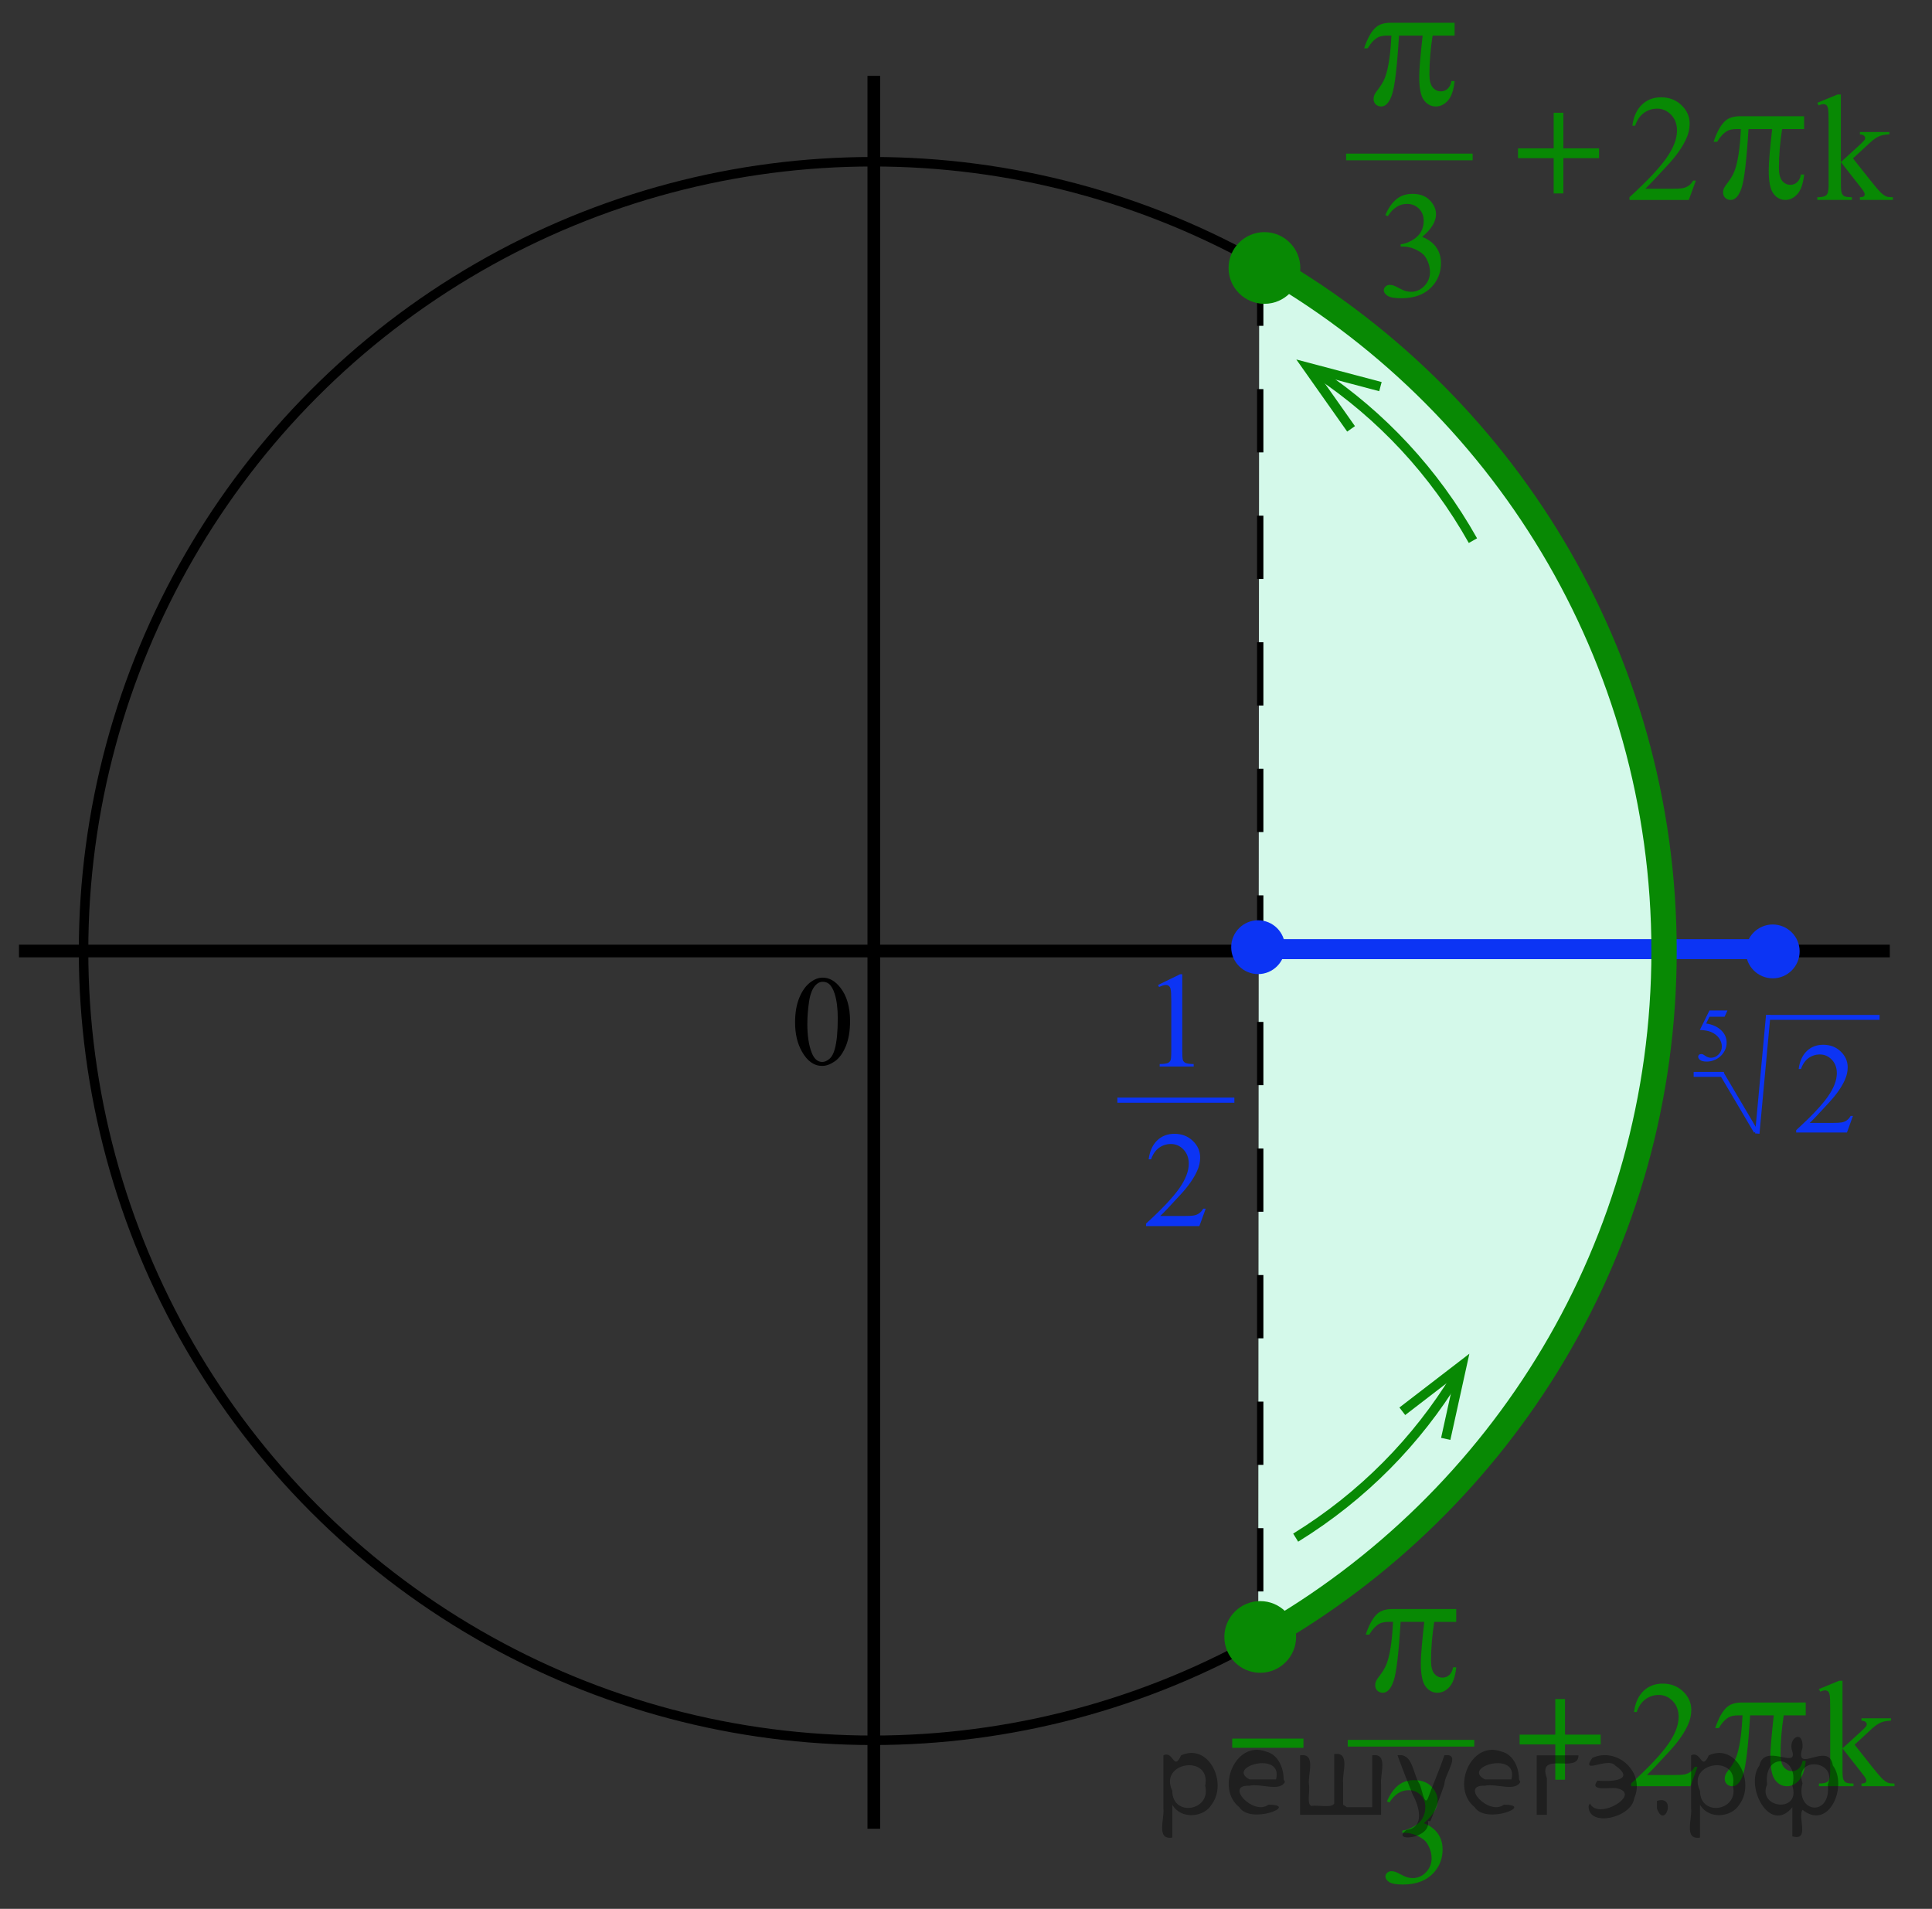 <?xml version="1.0" encoding="utf-8"?>
<!-- Generator: Adobe Illustrator 16.0.0, SVG Export Plug-In . SVG Version: 6.00 Build 0)  -->
<!DOCTYPE svg PUBLIC "-//W3C//DTD SVG 1.1//EN" "http://www.w3.org/Graphics/SVG/1.1/DTD/svg11.dtd">
<svg version="1.1" id="Слой_1" xmlns="http://www.w3.org/2000/svg" xmlns:xlink="http://www.w3.org/1999/xlink" x="0px" y="0px"
	 width="152.667px" height="150.821px" viewBox="53.167 35.006 152.667 150.821"
	 enable-background="new 53.167 35.006 152.667 150.821" xml:space="preserve">
<rect x="53.167" y="35.006" width="152.667" height="150.821" fill="#333333" stroke="none"/>
<path fill="#D4F9EA" d="M183.743,110.296c0,23.068-12.527,43.213-31.149,54.002l0.073-107.961
	C171.249,67.135,183.743,87.256,183.743,110.296z"/>
<line fill="none" stroke="#000000" stroke-width="0.5" stroke-miterlimit="10" stroke-dasharray="5" x1="152.75" y1="55.75" x2="152.75" y2="163.917"/>
<circle fill="none" stroke="#000000" stroke-width="0.75" stroke-miterlimit="10" cx="122.132" cy="110.148" r="62.363"/>
<rect x="54.667" y="109.648" width="147.833" height="1"/>
<rect x="121.715" y="41" width="1" height="138.5"/>
<path fill="none" d="M183.848,110.757c0-34.562-27.992-62.526-62.588-62.526"/>
<g>
	<path fill="#088904" d="M153.082,59.011c-1.562,0-2.834-1.271-2.834-2.832s1.271-2.833,2.834-2.833
		c1.563,0,2.836,1.271,2.836,2.833S154.644,59.011,153.082,59.011z M153.082,53.871c-1.273,0-2.31,1.035-2.31,2.307
		s1.035,2.309,2.31,2.309c1.272,0,2.311-1.036,2.311-2.309C155.392,54.906,154.356,53.871,153.082,53.871z"/>
	<path fill="#088904" d="M153.082,53.608c-1.42,0-2.572,1.152-2.572,2.57c0,1.42,1.152,2.57,2.572,2.57s2.573-1.15,2.573-2.57
		C155.655,54.76,154.501,53.608,153.082,53.608L153.082,53.608z"/>
</g>
<g>
	<path fill="#0C34F4" d="M152.583,111.972c-1.172,0-2.127-0.955-2.127-2.127s0.953-2.126,2.127-2.126
		c1.171,0,2.125,0.955,2.125,2.126C154.708,111.019,153.754,111.972,152.583,111.972z M152.583,108.115
		c-0.956,0-1.733,0.775-1.733,1.73s0.776,1.732,1.733,1.732c0.953,0,1.731-0.775,1.731-1.732
		C154.315,108.89,153.539,108.115,152.583,108.115z"/>
	<path fill="#0C34F4" d="M152.583,107.916c-1.065,0-1.93,0.863-1.93,1.93s0.864,1.928,1.93,1.928c1.064,0,1.929-0.861,1.929-1.928
		S153.648,107.916,152.583,107.916L152.583,107.916z"/>
</g>
<rect x="53.167" y="35.006" fill="none" width="152.667" height="150.821"/>
<g>
	<path fill="#088904" d="M152.749,167.177c-1.563,0-2.834-1.27-2.834-2.831s1.27-2.833,2.834-2.833c1.563,0,2.836,1.271,2.836,2.833
		S154.311,167.177,152.749,167.177z M152.749,162.039c-1.273,0-2.311,1.035-2.311,2.307s1.035,2.309,2.311,2.309
		c1.271,0,2.311-1.035,2.311-2.309C155.059,163.074,154.022,162.039,152.749,162.039z"/>
	<path fill="#088904" d="M152.749,161.775c-1.42,0-2.572,1.152-2.572,2.57c0,1.42,1.152,2.57,2.572,2.57s2.572-1.15,2.572-2.57
		C155.321,162.927,154.168,161.775,152.749,161.775L152.749,161.775z"/>
</g>
<path fill="none" stroke="#088904" stroke-width="2" stroke-miterlimit="10" d="M122.132,172.585"/>
<g>
	<rect x="141.461" y="121.729" fill="#0C34F4" width="9.246" height="0.408"/>
	<path fill="#0C34F4" d="M144.677,112.832l1.739-0.848h0.174v6.03c0,0.401,0.017,0.65,0.049,0.748
		c0.033,0.099,0.104,0.176,0.21,0.228c0.104,0.053,0.319,0.081,0.643,0.089v0.196h-2.687v-0.196
		c0.338-0.008,0.555-0.036,0.653-0.087c0.098-0.05,0.167-0.119,0.205-0.206c0.04-0.086,0.059-0.342,0.059-0.771v-3.855
		c0-0.52-0.017-0.853-0.053-1.002c-0.024-0.111-0.07-0.193-0.135-0.245c-0.064-0.053-0.145-0.082-0.234-0.082
		c-0.13,0-0.31,0.055-0.542,0.164L144.677,112.832z"/>
	<path fill="#0C34F4" d="M148.443,130.506l-0.501,1.376h-4.216v-0.197c1.241-1.13,2.113-2.054,2.619-2.77
		c0.506-0.717,0.759-1.371,0.759-1.966c0-0.453-0.14-0.824-0.417-1.116c-0.277-0.291-0.609-0.437-0.994-0.437
		c-0.352,0-0.667,0.103-0.947,0.308s-0.486,0.505-0.619,0.903h-0.195c0.088-0.651,0.313-1.146,0.678-1.495
		c0.362-0.349,0.817-0.521,1.362-0.521c0.579,0,1.063,0.185,1.451,0.559c0.388,0.372,0.582,0.812,0.582,1.317
		c0,0.361-0.084,0.723-0.253,1.085c-0.26,0.568-0.682,1.171-1.265,1.806c-0.874,0.956-1.42,1.531-1.638,1.728h1.863
		c0.38,0,0.646-0.015,0.798-0.043c0.153-0.027,0.291-0.084,0.414-0.172c0.123-0.085,0.23-0.207,0.322-0.366h0.196V130.506z"/>
</g>
<g>
	<path d="M115.994,115.789c0-0.767,0.115-1.427,0.347-1.979c0.23-0.554,0.539-0.965,0.921-1.236
		c0.298-0.215,0.604-0.321,0.922-0.321c0.514,0,0.978,0.262,1.387,0.787c0.512,0.65,0.768,1.531,0.768,2.645
		c0,0.779-0.112,1.441-0.337,1.986c-0.225,0.544-0.512,0.94-0.859,1.186c-0.349,0.246-0.684,0.369-1.009,0.369
		c-0.64,0-1.173-0.377-1.599-1.135C116.173,117.455,115.994,116.687,115.994,115.789z M116.963,115.912
		c0,0.924,0.114,1.679,0.343,2.264c0.188,0.491,0.469,0.738,0.842,0.738c0.179,0,0.363-0.081,0.555-0.24
		c0.192-0.16,0.337-0.429,0.436-0.806c0.151-0.567,0.228-1.368,0.228-2.402c0-0.765-0.078-1.403-0.237-1.916
		c-0.118-0.379-0.272-0.648-0.461-0.807c-0.135-0.11-0.299-0.164-0.49-0.164c-0.225,0-0.423,0.102-0.599,0.303
		c-0.237,0.274-0.399,0.704-0.485,1.292S116.963,115.339,116.963,115.912z"/>
</g>
<rect x="153.048" y="109.21" fill="#0C34F4" width="38.35" height="1.58"/>
<rect x="159.537" y="47.143" fill="#088904" width="9.998" height="0.529"/>
<g>
	<path fill="#088904" d="M168.11,36.805v1.014h-1.738c-0.168,1.063-0.252,2.087-0.252,3.063c0,0.479,0.086,0.822,0.26,1.029
		c0.172,0.207,0.391,0.313,0.646,0.313c0.207,0,0.388-0.069,0.539-0.211c0.152-0.14,0.252-0.343,0.295-0.604h0.252
		c-0.079,0.733-0.262,1.254-0.543,1.557c-0.278,0.303-0.596,0.453-0.944,0.453c-0.373,0-0.687-0.164-0.937-0.496
		c-0.25-0.33-0.375-0.945-0.375-1.85c0-0.568,0.092-1.652,0.271-3.255h-1.869c-0.146,2.438-0.328,3.981-0.541,4.63
		c-0.211,0.645-0.5,0.971-0.867,0.971c-0.176,0-0.313-0.058-0.43-0.168c-0.111-0.111-0.17-0.25-0.17-0.418
		c0-0.121,0.021-0.228,0.059-0.314c0.053-0.121,0.166-0.291,0.34-0.51c0.291-0.377,0.496-0.773,0.609-1.188
		c0.205-0.707,0.342-1.707,0.402-3.003h-0.332c-0.35,0-0.611,0.058-0.783,0.168c-0.275,0.166-0.531,0.447-0.762,0.839h-0.281
		c0.27-0.806,0.582-1.363,0.941-1.67c0.271-0.232,0.656-0.351,1.149-0.351H168.11L168.11,36.805z"/>
</g>
<path fill="#088904" d="M187.173,49.275l-0.557,1.529h-4.688v-0.217c1.379-1.258,2.35-2.285,2.912-3.082s0.844-1.525,0.844-2.186
	c0-0.504-0.154-0.918-0.463-1.242s-0.678-0.486-1.107-0.486c-0.391,0-0.741,0.114-1.052,0.343s-0.54,0.563-0.688,1.005h-0.217
	c0.098-0.723,0.349-1.277,0.753-1.664s0.909-0.58,1.515-0.58c0.645,0,1.183,0.207,1.614,0.621s0.647,0.902,0.647,1.465
	c0,0.402-0.094,0.805-0.281,1.207c-0.289,0.633-0.758,1.303-1.406,2.01c-0.973,1.063-1.58,1.703-1.822,1.922h2.074
	c0.422,0,0.718-0.016,0.888-0.047s0.323-0.095,0.46-0.19s0.256-0.231,0.357-0.407H187.173z"/>
<path fill="#088904" d="M198.634,42.473v5.338L200,46.568c0.289-0.266,0.457-0.434,0.504-0.504c0.031-0.047,0.047-0.094,0.047-0.141
	c0-0.078-0.032-0.146-0.097-0.202s-0.171-0.089-0.319-0.097v-0.188h2.332v0.188c-0.32,0.008-0.587,0.057-0.8,0.146
	s-0.446,0.25-0.7,0.48l-1.377,1.271l1.377,1.74c0.383,0.48,0.641,0.785,0.773,0.914c0.188,0.184,0.352,0.303,0.492,0.357
	c0.098,0.039,0.268,0.059,0.51,0.059v0.211h-2.607v-0.211c0.148-0.004,0.249-0.026,0.302-0.067s0.079-0.099,0.079-0.173
	c0-0.09-0.078-0.234-0.234-0.434l-1.646-2.104v1.781c0,0.348,0.024,0.576,0.073,0.686s0.118,0.188,0.208,0.234
	s0.285,0.072,0.586,0.076v0.211h-2.73v-0.211c0.273,0,0.479-0.033,0.615-0.1c0.082-0.043,0.145-0.109,0.188-0.199
	c0.059-0.129,0.088-0.352,0.088-0.668V44.74c0-0.621-0.014-1.001-0.041-1.14s-0.072-0.234-0.135-0.287s-0.145-0.079-0.246-0.079
	c-0.082,0-0.205,0.033-0.369,0.1l-0.1-0.205l1.594-0.656H198.634z"/>
<g>
	<path fill="#088904" d="M195.728,44.19v1.014h-1.738c-0.168,1.063-0.252,2.087-0.252,3.063c0,0.479,0.086,0.822,0.26,1.029
		c0.172,0.207,0.391,0.313,0.646,0.313c0.207,0,0.388-0.069,0.539-0.211c0.152-0.14,0.252-0.343,0.295-0.604h0.252
		c-0.079,0.733-0.262,1.254-0.543,1.557c-0.278,0.303-0.596,0.453-0.944,0.453c-0.373,0-0.687-0.164-0.937-0.496
		c-0.25-0.33-0.375-0.945-0.375-1.85c0-0.568,0.092-1.652,0.271-3.255h-1.869c-0.146,2.438-0.328,3.981-0.541,4.63
		c-0.211,0.645-0.5,0.971-0.867,0.971c-0.176,0-0.313-0.058-0.43-0.168c-0.111-0.111-0.17-0.25-0.17-0.418
		c0-0.121,0.021-0.228,0.059-0.314c0.053-0.121,0.166-0.291,0.34-0.51c0.291-0.377,0.496-0.773,0.609-1.188
		c0.205-0.707,0.342-1.707,0.402-3.003h-0.332c-0.35,0-0.611,0.058-0.783,0.168c-0.275,0.166-0.531,0.447-0.762,0.839h-0.281
		c0.27-0.806,0.582-1.363,0.941-1.67c0.271-0.232,0.656-0.351,1.149-0.351H195.728L195.728,44.19z"/>
</g>
<g>
	<path fill="#088904" d="M173.12,46.728h2.818v-2.813h0.768v2.813h2.818v0.773h-2.818v2.789h-0.768v-2.789h-2.818V46.728z"/>
</g>
<g>
	<g>
		<path fill="none" stroke="#088904" stroke-width="0.75" stroke-miterlimit="10" d="M157.394,64.54
			c4.883,3.271,9.091,7.708,12.164,13.183"/>
		<g>
			<polygon fill="#088904" points="159.623,69.108 160.236,68.676 157.404,64.661 162.153,65.916 162.345,65.191 155.603,63.41 			
				"/>
		</g>
	</g>
</g>
<g>
	<g>
		<path fill="none" stroke="#088904" stroke-width="0.75" stroke-miterlimit="10" d="M168.222,143.802
			c-3.067,5.014-7.327,9.399-12.671,12.697"/>
		<g>
			<polygon fill="#088904" points="163.749,146.217 164.207,146.812 168.101,143.817 167.043,148.614 167.775,148.776 
				169.277,141.966 			"/>
		</g>
	</g>
</g>
<path fill="none" stroke="#088904" stroke-width="2" stroke-miterlimit="10" d="M122.298,172.511"/>
<path fill="none" stroke="#088904" stroke-width="2" stroke-miterlimit="10" d="M152.766,55.723
	c19.033,10.677,31.895,31.049,31.895,54.425c0,23.271-12.747,43.566-31.64,54.283"/>
<path fill="none" stroke="#088904" stroke-width="2" stroke-miterlimit="10" d="M122.298,47.786"/>
<path fill="none" stroke="#088904" stroke-width="2" stroke-miterlimit="10" d="M59.935,110.148"/>
<g>
	<path fill="#0C34F4" d="M193.25,112.306c-1.172,0-2.127-0.955-2.127-2.127s0.953-2.127,2.127-2.127
		c1.171,0,2.125,0.955,2.125,2.127C195.375,111.353,194.421,112.306,193.25,112.306z M193.25,108.449
		c-0.956,0-1.733,0.775-1.733,1.73s0.776,1.732,1.733,1.732c0.953,0,1.731-0.775,1.731-1.732
		C194.982,109.224,194.206,108.449,193.25,108.449z"/>
	<path fill="#0C34F4" d="M193.25,108.25c-1.065,0-1.93,0.863-1.93,1.93s0.864,1.928,1.93,1.928c1.064,0,1.929-0.861,1.929-1.928
		S194.315,108.25,193.25,108.25L193.25,108.25z"/>
</g>
<g>
	<path fill="#088904" d="M162.639,51.998c0.227-0.535,0.512-0.948,0.857-1.239s0.777-0.437,1.293-0.437
		c0.637,0,1.125,0.207,1.465,0.621c0.258,0.309,0.387,0.639,0.387,0.99c0,0.578-0.363,1.176-1.09,1.793
		c0.488,0.191,0.857,0.465,1.107,0.82s0.375,0.773,0.375,1.254c0,0.688-0.219,1.283-0.656,1.787
		c-0.57,0.656-1.396,0.984-2.479,0.984c-0.535,0-0.9-0.066-1.094-0.199s-0.289-0.275-0.289-0.428c0-0.113,0.045-0.213,0.137-0.299
		s0.203-0.129,0.332-0.129c0.098,0,0.197,0.016,0.299,0.047c0.066,0.02,0.217,0.091,0.451,0.214s0.396,0.196,0.486,0.22
		c0.145,0.043,0.299,0.064,0.463,0.064c0.398,0,0.744-0.154,1.039-0.463s0.443-0.674,0.443-1.096c0-0.309-0.068-0.609-0.205-0.902
		c-0.102-0.219-0.213-0.385-0.334-0.498c-0.168-0.156-0.398-0.298-0.691-0.425s-0.592-0.19-0.896-0.19h-0.188v-0.176
		c0.309-0.039,0.617-0.15,0.928-0.334s0.537-0.404,0.678-0.662s0.211-0.541,0.211-0.85c0-0.402-0.127-0.728-0.379-0.976
		s-0.564-0.372-0.939-0.372c-0.605,0-1.111,0.324-1.518,0.973L162.639,51.998z"/>
</g>
<rect x="150.537" y="172.377" fill="#088904" width="5.63" height="0.728"/>
<rect x="159.665" y="172.479" fill="#088904" width="9.998" height="0.529"/>
<g>
	<path fill="#088904" d="M168.238,162.141v1.014H166.5c-0.168,1.063-0.252,2.087-0.252,3.063c0,0.479,0.086,0.822,0.26,1.029
		c0.172,0.207,0.391,0.313,0.646,0.313c0.207,0,0.388-0.069,0.539-0.211c0.152-0.14,0.252-0.343,0.295-0.604h0.252
		c-0.079,0.733-0.262,1.254-0.543,1.557c-0.278,0.303-0.596,0.453-0.944,0.453c-0.373,0-0.687-0.164-0.937-0.496
		c-0.25-0.33-0.375-0.945-0.375-1.85c0-0.568,0.092-1.652,0.271-3.255h-1.869c-0.146,2.438-0.328,3.981-0.541,4.63
		c-0.211,0.645-0.5,0.971-0.867,0.971c-0.176,0-0.313-0.058-0.43-0.168c-0.111-0.111-0.17-0.25-0.17-0.418
		c0-0.121,0.021-0.228,0.059-0.314c0.053-0.121,0.166-0.291,0.34-0.51c0.291-0.377,0.496-0.773,0.609-1.188
		c0.205-0.707,0.342-1.707,0.402-3.003h-0.332c-0.35,0-0.611,0.058-0.783,0.168c-0.275,0.166-0.531,0.447-0.762,0.839h-0.281
		c0.27-0.806,0.582-1.363,0.941-1.67c0.271-0.232,0.656-0.351,1.149-0.351H168.238L168.238,162.141z"/>
</g>
<path fill="#088904" d="M187.301,174.612l-0.557,1.529h-4.688v-0.217c1.379-1.258,2.35-2.285,2.912-3.082s0.844-1.525,0.844-2.186
	c0-0.504-0.154-0.918-0.463-1.242s-0.678-0.486-1.107-0.486c-0.391,0-0.741,0.114-1.052,0.343s-0.54,0.563-0.688,1.005h-0.217
	c0.098-0.723,0.349-1.277,0.753-1.664s0.909-0.58,1.515-0.58c0.645,0,1.183,0.207,1.614,0.621s0.647,0.902,0.647,1.465
	c0,0.402-0.094,0.805-0.281,1.207c-0.289,0.633-0.758,1.303-1.406,2.01c-0.973,1.063-1.58,1.703-1.822,1.922h2.074
	c0.422,0,0.718-0.016,0.888-0.047s0.323-0.095,0.46-0.19s0.256-0.231,0.357-0.407H187.301z"/>
<path fill="#088904" d="M198.762,167.809v5.338l1.365-1.242c0.289-0.266,0.457-0.434,0.504-0.504
	c0.031-0.047,0.047-0.094,0.047-0.141c0-0.078-0.032-0.146-0.097-0.202s-0.171-0.089-0.319-0.097v-0.188h2.332v0.188
	c-0.32,0.008-0.587,0.057-0.8,0.146s-0.446,0.25-0.7,0.48l-1.377,1.271l1.377,1.74c0.383,0.48,0.641,0.785,0.773,0.914
	c0.188,0.184,0.352,0.303,0.492,0.357c0.098,0.039,0.268,0.059,0.51,0.059v0.211h-2.607v-0.211c0.148-0.004,0.249-0.026,0.302-0.067
	s0.079-0.099,0.079-0.173c0-0.09-0.078-0.234-0.234-0.434l-1.646-2.104v1.781c0,0.348,0.024,0.576,0.073,0.686
	s0.118,0.188,0.208,0.234s0.285,0.072,0.586,0.076v0.211h-2.73v-0.211c0.273,0,0.479-0.033,0.615-0.1
	c0.082-0.043,0.145-0.109,0.188-0.199c0.059-0.129,0.088-0.352,0.088-0.668v-4.887c0-0.621-0.014-1.001-0.041-1.14
	s-0.072-0.234-0.135-0.287s-0.145-0.079-0.246-0.079c-0.082,0-0.205,0.033-0.369,0.1l-0.1-0.205l1.594-0.656H198.762z"/>
<g>
	<path fill="#088904" d="M195.856,169.527v1.014h-1.738c-0.168,1.063-0.252,2.087-0.252,3.063c0,0.479,0.086,0.822,0.26,1.029
		c0.172,0.207,0.391,0.313,0.646,0.313c0.207,0,0.388-0.069,0.539-0.211c0.152-0.14,0.252-0.343,0.295-0.604h0.252
		c-0.079,0.733-0.262,1.254-0.543,1.557c-0.278,0.303-0.596,0.453-0.944,0.453c-0.373,0-0.687-0.164-0.937-0.496
		c-0.25-0.33-0.375-0.945-0.375-1.85c0-0.568,0.092-1.652,0.271-3.255h-1.869c-0.146,2.438-0.328,3.981-0.541,4.63
		c-0.211,0.645-0.5,0.971-0.867,0.971c-0.176,0-0.313-0.058-0.43-0.168c-0.111-0.111-0.17-0.25-0.17-0.418
		c0-0.121,0.021-0.228,0.059-0.314c0.053-0.121,0.166-0.291,0.34-0.51c0.291-0.377,0.496-0.773,0.609-1.188
		c0.205-0.707,0.342-1.707,0.402-3.003h-0.332c-0.35,0-0.611,0.058-0.783,0.168c-0.275,0.166-0.531,0.447-0.762,0.839h-0.281
		c0.27-0.806,0.582-1.363,0.941-1.67c0.271-0.232,0.656-0.351,1.149-0.351H195.856L195.856,169.527z"/>
</g>
<g>
	<path fill="#088904" d="M173.248,172.064h2.818v-2.813h0.768v2.813h2.818v0.773h-2.818v2.789h-0.768v-2.789h-2.818V172.064z"/>
</g>
<g>
	<path fill="#088904" d="M162.767,177.334c0.227-0.535,0.512-0.948,0.857-1.239s0.777-0.437,1.293-0.437
		c0.637,0,1.125,0.207,1.465,0.621c0.258,0.309,0.387,0.639,0.387,0.99c0,0.578-0.363,1.176-1.09,1.793
		c0.488,0.191,0.857,0.465,1.107,0.82s0.375,0.773,0.375,1.254c0,0.688-0.219,1.283-0.656,1.787
		c-0.57,0.656-1.396,0.984-2.479,0.984c-0.535,0-0.9-0.066-1.094-0.199s-0.289-0.275-0.289-0.428c0-0.113,0.045-0.213,0.137-0.299
		s0.203-0.129,0.332-0.129c0.098,0,0.197,0.016,0.299,0.047c0.066,0.02,0.217,0.091,0.451,0.214s0.396,0.196,0.486,0.22
		c0.145,0.043,0.299,0.064,0.463,0.064c0.398,0,0.744-0.154,1.039-0.463s0.443-0.674,0.443-1.096c0-0.309-0.068-0.609-0.205-0.902
		c-0.102-0.219-0.213-0.385-0.334-0.498c-0.168-0.156-0.398-0.298-0.691-0.425s-0.592-0.19-0.896-0.19h-0.188v-0.176
		c0.309-0.039,0.617-0.15,0.928-0.334s0.537-0.404,0.678-0.662s0.211-0.541,0.211-0.85c0-0.402-0.127-0.728-0.379-0.976
		s-0.564-0.372-0.939-0.372c-0.605,0-1.111,0.324-1.518,0.973L162.767,177.334z"/>
</g>
<g>
	<rect x="192.895" y="115.198" fill="#0C34F4" width="8.796" height="0.388"/>
	<path fill="#0C34F4" d="M199.588,123.18l-0.476,1.311h-4.011v-0.188c1.181-1.075,2.011-1.954,2.491-2.634
		c0.481-0.683,0.722-1.306,0.722-1.87c0-0.433-0.133-0.785-0.396-1.063s-0.579-0.415-0.946-0.415c-0.333,0-0.634,0.098-0.9,0.292
		c-0.267,0.196-0.463,0.48-0.589,0.858h-0.186c0.083-0.618,0.298-1.089,0.645-1.421c0.345-0.331,0.777-0.495,1.296-0.495
		c0.551,0,1.011,0.174,1.38,0.53c0.37,0.353,0.554,0.772,0.554,1.254c0,0.344-0.08,0.687-0.24,1.03
		c-0.247,0.543-0.648,1.114-1.203,1.719c-0.832,0.91-1.351,1.457-1.559,1.644h1.773c0.361,0,0.615-0.015,0.759-0.041
		c0.146-0.024,0.277-0.079,0.394-0.162c0.118-0.081,0.22-0.199,0.307-0.349H199.588L199.588,123.18z"/>
	
		<line fill="none" stroke="#0C34F4" stroke-width="0.35" stroke-miterlimit="10" x1="192.895" y1="115.198" x2="192.027" y2="124.574"/>
	
		<line fill="none" stroke="#0C34F4" stroke-width="0.35" stroke-miterlimit="10" x1="189.2" y1="119.805" x2="191.922" y2="124.413"/>
	<rect x="187" y="119.701" fill="#0C34F4" width="2.386" height="0.389"/>
	<g>
		<path fill="#0C34F4" d="M189.672,114.845l-0.229,0.498h-1.194l-0.261,0.533c0.518,0.076,0.928,0.268,1.229,0.576
			c0.26,0.266,0.39,0.577,0.39,0.937c0,0.209-0.043,0.402-0.127,0.579c-0.085,0.178-0.193,0.329-0.32,0.454
			c-0.129,0.125-0.272,0.226-0.431,0.302c-0.225,0.107-0.456,0.161-0.691,0.161c-0.238,0-0.411-0.041-0.521-0.122
			c-0.107-0.081-0.162-0.17-0.162-0.268c0-0.055,0.022-0.103,0.068-0.145c0.044-0.042,0.102-0.063,0.169-0.063
			c0.052,0,0.096,0.009,0.134,0.024c0.038,0.015,0.103,0.056,0.193,0.119c0.147,0.102,0.296,0.152,0.446,0.152
			c0.228,0,0.429-0.086,0.601-0.259c0.174-0.172,0.26-0.384,0.26-0.631c0-0.239-0.076-0.464-0.231-0.672
			c-0.154-0.208-0.366-0.369-0.638-0.482c-0.213-0.087-0.503-0.139-0.87-0.151l0.762-1.543H189.672z"/>
	</g>
</g>
<g style="stroke:none;fill:#000;fill-opacity:0.4" > <path d="m 145.8,177.7 c 0,0.8 0,1.6 0,2.5 -1.3,0.2 -0.6,-1.5 -0.7,-2.3 0,-1.4 0,-2.8 0,-4.2 0.8,-0.4 0.8,1.3 1.4,0.0 2.2,-1.0 3.7,2.2 2.4,3.9 -0.6,1.0 -2.4,1.2 -3.1,0.0 z m 2.6,-1.6 c 0.5,-2.5 -3.7,-1.9 -2.6,0.4 0.0,2.1 3.1,1.6 2.6,-0.4 z" /> <path d="m 154.7,175.8 c -0.4,0.8 -1.9,0.1 -2.8,0.3 -2.0,-0.1 0.3,2.4 1.5,1.5 2.5,0.0 -1.4,1.6 -2.3,0.2 -1.9,-1.5 -0.3,-5.3 2.1,-4.4 0.9,0.2 1.4,1.2 1.4,2.2 z m -0.7,-0.2 c 0.6,-2.3 -4.0,-1.0 -2.1,0.0 0.7,0 1.4,-0.0 2.1,-0.0 z" /> <path d="m 159.6,177.8 c 0.6,0 1.3,0 2.0,0 0,-1.3 0,-2.7 0,-4.1 1.3,-0.2 0.6,1.5 0.7,2.3 0,0.8 0,1.6 0,2.4 -2.1,0 -4.2,0 -6.4,0 0,-1.5 0,-3.1 0,-4.7 1.3,-0.2 0.6,1.5 0.7,2.3 0.1,0.5 -0.2,1.6 0.2,1.7 0.5,-0.1 1.6,0.2 1.8,-0.2 0,-1.3 0,-2.6 0,-3.9 1.3,-0.2 0.6,1.5 0.7,2.3 0,0.5 0,1.1 0,1.7 z" /> <path d="m 166.0,178.9 c 0.3,1.4 -3.0,1.7 -1.7,0.7 1.5,-0.2 1.0,-1.9 0.5,-2.8 -0.4,-1.0 -0.8,-2.0 -1.2,-3.1 1.2,-0.2 1.2,1.4 1.7,2.2 0.2,0.2 0.4,1.9 0.7,1.2 0.4,-1.1 0.9,-2.2 1.3,-3.4 1.4,-0.2 0.0,1.5 -0.0,2.3 -0.3,0.9 -0.7,1.9 -1.1,2.9 z" /> <path d="m 173.3,175.8 c -0.4,0.8 -1.9,0.1 -2.8,0.3 -2.0,-0.1 0.3,2.4 1.5,1.5 2.5,0.0 -1.4,1.6 -2.3,0.2 -1.9,-1.5 -0.3,-5.3 2.1,-4.4 0.9,0.2 1.4,1.2 1.4,2.2 z m -0.7,-0.2 c 0.6,-2.3 -4.0,-1.0 -2.1,0.0 0.7,0 1.4,-0.0 2.1,-0.0 z" /> <path d="m 174.6,178.4 c 0,-1.5 0,-3.1 0,-4.7 1.1,0 2.2,0 3.3,0 0.0,1.5 -3.3,-0.4 -2.5,1.8 0,0.9 0,1.9 0,2.9 -0.2,0 -0.5,0 -0.7,0 z" /> <path d="m 178.8,177.5 c 0.7,1.4 4.2,-0.8 2.1,-1.2 -0.5,-0.1 -2.2,0.3 -1.5,-0.6 1.0,0.1 3.1,0.0 1.4,-1.2 -0.6,-0.7 -2.8,0.8 -1.8,-0.6 2.0,-0.9 4.2,1.2 3.3,3.2 -0.2,1.5 -3.5,2.3 -3.6,0.7 l 0,-0.1 0,-0.0 0,0 z" /> <path d="m 184.1,177.3 c 1.6,-0.5 0.6,2.3 -0.0,0.6 -0.0,-0.2 0.0,-0.4 0.0,-0.6 z" /> <path d="m 187.5,177.7 c 0,0.8 0,1.6 0,2.5 -1.3,0.2 -0.6,-1.5 -0.7,-2.3 0,-1.4 0,-2.8 0,-4.2 0.8,-0.4 0.8,1.3 1.4,0.0 2.2,-1.0 3.7,2.2 2.4,3.9 -0.6,1.0 -2.4,1.2 -3.1,0.0 z m 2.6,-1.6 c 0.5,-2.5 -3.7,-1.9 -2.6,0.4 0.0,2.1 3.1,1.6 2.6,-0.4 z" /> <path d="m 192.8,176.0 c -0.8,1.9 2.7,2.3 2.0,0.1 0.6,-2.4 -2.3,-2.7 -2.0,-0.1 z m 2.0,4.2 c 0,-0.8 0,-1.6 0,-2.4 -1.8,2.2 -3.8,-1.7 -2.6,-3.3 0.4,-1.8 3.0,0.3 2.6,-1.1 -0.4,-1.1 0.9,-1.8 0.8,-0.3 -0.7,2.2 2.1,-0.6 2.4,1.4 1.2,1.6 -0.3,5.2 -2.4,3.5 -0.4,0.6 0.6,2.5 -0.8,2.1 z m 2.8,-4.2 c 0.8,-1.9 -2.7,-2.3 -2.0,-0.1 -0.6,2.4 2.3,2.7 2.0,0.1 z" /> </g></svg>

<!--File created and owned by https://sdamgia.ru. Copying is prohibited. All rights reserved.-->

